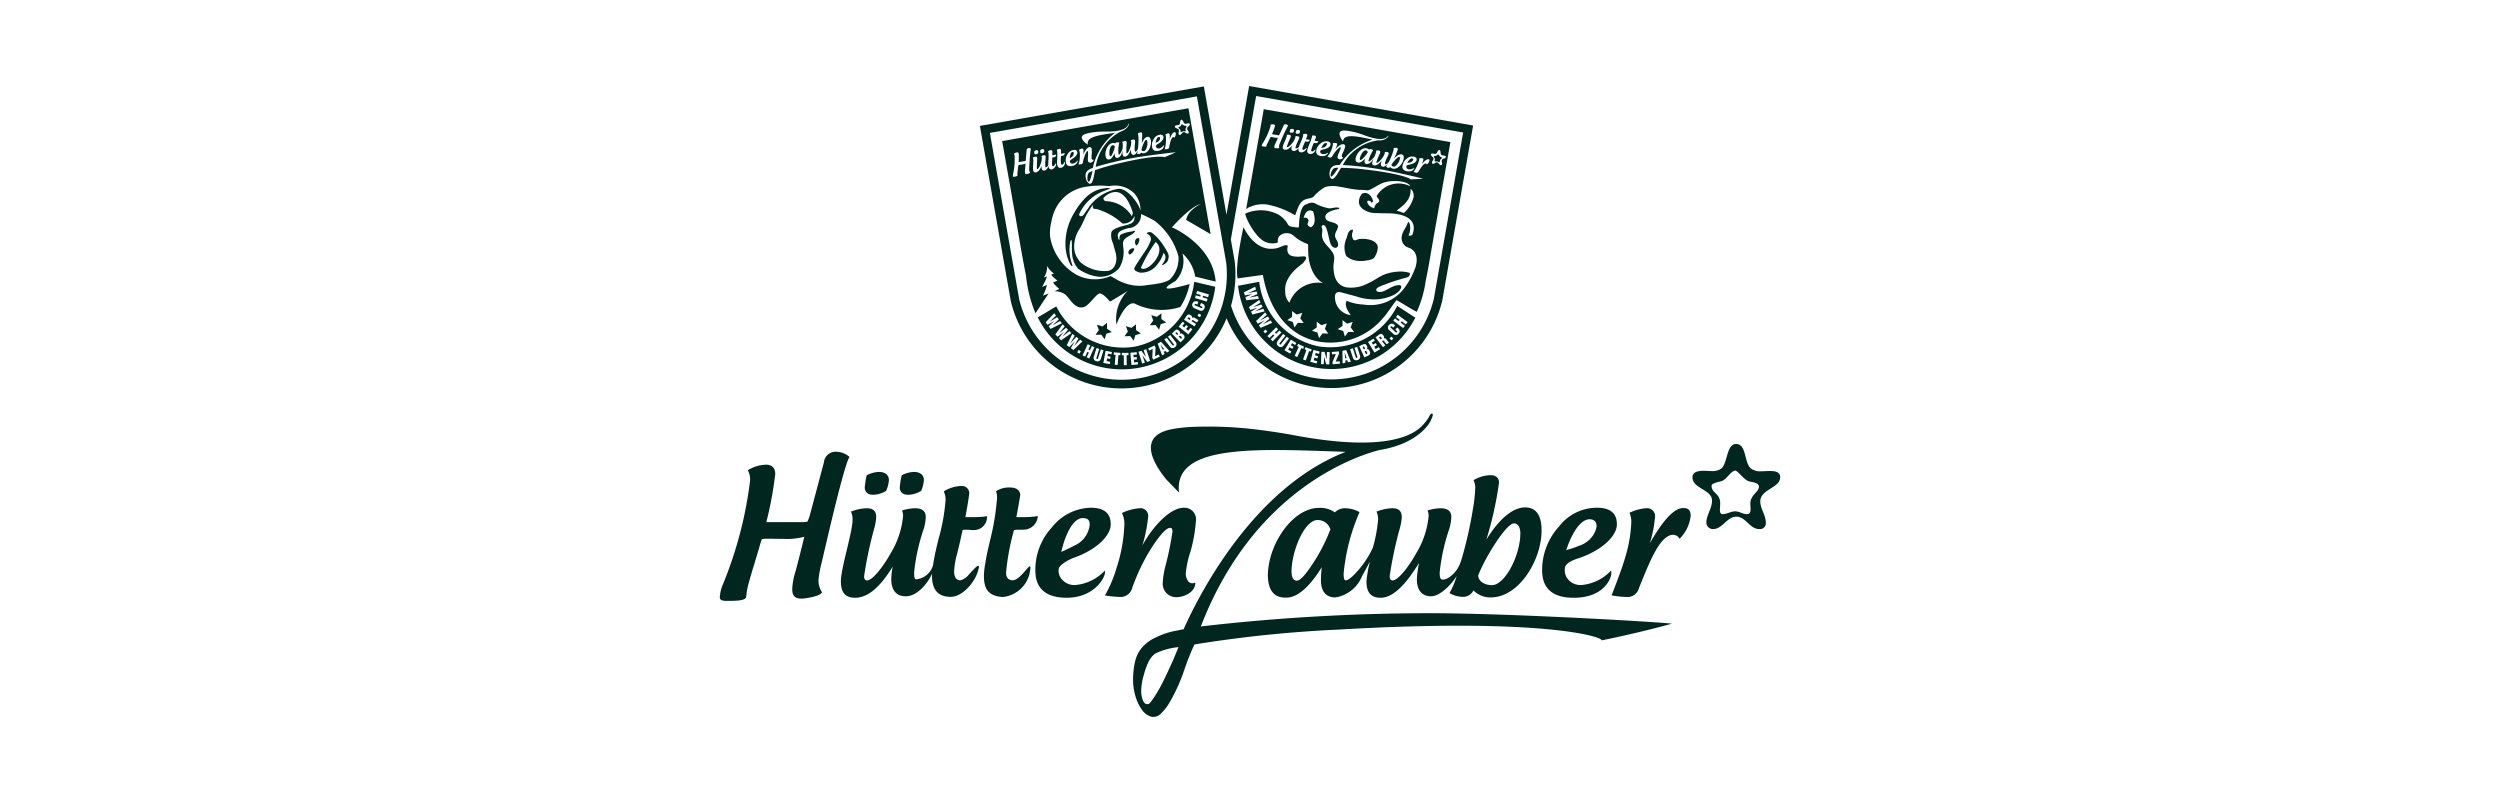 <?xml version="1.0"?>
<svg xmlns="http://www.w3.org/2000/svg" id="Ebene_1" data-name="Ebene 1" viewBox="0 0 216 70" width="165" height="53"><defs><style>.cls-1{fill:#01261f;}</style></defs><title>client_systems_web_content_logoteppich_vertragskunden</title><path class="cls-1" d="M124.585,53.456a173.878,173.878,0,0,0-20.674,1.129v-.006s-.035.006-.095.017c-.068.009-.053.011-.104.019,4.552-11.827,13.373-14.815,15.55-15.38,3.597-.58,4.482-2.545,4.482-2.545.138-.296.279-.606.113-.645-.04.01-.082.018-.09.03a1.501,1.501,0,0,0-.171.284,4.59,4.59,0,0,1-.476.632c-.491.539-2.42,2.631-11.351.936-.943-.174-1.819-.304-2.667-.419l-.004.004s-.064-.009-.18-.026a34.521,34.521,0,0,0-6.273-.258c-.436.033-.874.084-1.294.154-3.2.529-1.861,2.913-.649,4.412l1.112,1.144c-.51-4.283,6.886-3.809,14.514-3.549.077.003-.067,0,.014,0-7.865,3.049-12.605,12.044-14.133,15.47a2.805,2.805,0,0,0-.503.097,6.557,6.557,0,0,0-1.962.633,3.35,3.35,0,0,0-1.186.894,2.866,2.866,0,0,0-.577,1.184,6.934,6.934,0,0,0-.171,1.449,5.105,5.105,0,0,0,.189,1.519,3.956,3.956,0,0,0,.568,1.218,1.531,1.531,0,0,0,.8.615.901.901,0,0,0,.889-.287,4.313,4.313,0,0,0,.624-.768,14.764,14.764,0,0,0,.843-1.612c.377-.829.484-1.252.777-2.049.181-.493.42-1.049.649-1.574a109.522,109.522,0,0,1,12.688-1.302c17.323-1.012,22.831.58,22.822.945,2.035-.42,4.067-.89,6.103-1.449C144.765,54.295,132.435,53.536,124.585,53.456Zm-23.376,4.287c-.321.709-.612,1.331-.887,1.87A10.95,10.95,0,0,1,99.561,60.899c-.23.322-.333.483-.483.483-.218,0-.318-.112-.42-.35a2.205,2.205,0,0,1-.136-.936,4.984,4.984,0,0,1,.222-1.257,6.035,6.035,0,0,1,.407-1.136,1.921,1.921,0,0,1,.589-.73,5.8,5.8,0,0,1,2.028-.561C101.446,57.176,101.525,57.029,101.209,57.742Z"/><path class="cls-1" d="M65.217,47.747c-.453,1.522-.97,3.134-1.064,3.719-.039.229-.048.433-.077.586-.062.345-1.145.328-1.673.328-.469,0-.666-.081-.611-.433a3.36,3.36,0,0,1,.244-.964,34.858,34.858,0,0,0,2.393-9.14,1.648,1.648,0,0,0-.206-.849,3.123,3.123,0,0,1,1.525-.484.896.896,0,0,1,.656.191.885.885,0,0,1,.207.658,32.087,32.087,0,0,1-.771,4.153h3.042a1.967,1.967,0,0,0,.542-.046,4.09,4.09,0,0,0,.259-.744l1.174-4.415a1.028,1.028,0,0,1,1.188-.92,1.753,1.753,0,0,1,1.052.454c-.441.438-2.228,8.348-2.434,9.198a9.51,9.51,0,0,0-.276,1.504,1.819,1.819,0,0,0,.296,1.065c-.009.335-1.39.573-1.79.573-.643,0-.819-.335-.793-.936a6.111,6.111,0,0,1,.269-1.389c.216-.777.474-1.815.784-3.071a5.797,5.797,0,0,1-1.803.19c-.484,0-.98-.016-1.418-.016a2.877,2.877,0,0,0-.487.042A7.812,7.812,0,0,0,65.217,47.747Z"/><path class="cls-1" d="M78.203,43.13a2.304,2.304,0,0,0,1.132-.339,2.883,2.883,0,0,0,.238-.932c0-.468-.339-.722-.879-.722a2.451,2.451,0,0,0-1.055.296A7.632,7.632,0,0,0,77.47,42.481C77.47,42.973,77.837,43.13,78.203,43.13Z"/><path class="cls-1" d="M75.153,43.13a2.278,2.278,0,0,0,1.129-.339,2.88,2.88,0,0,0,.242-.932c0-.468-.342-.722-.88-.722a2.494,2.494,0,0,0-1.06.296A7.797,7.797,0,0,0,74.419,42.481C74.419,42.973,74.784,43.13,75.153,43.13Z"/><path class="cls-1" d="M83.921,45.077h-.733c.266-1.383.338-2.061.338-2.018a.632.632,0,0,0-.692-.693,3.019,3.019,0,0,0-1.527.467,1.731,1.731,0,0,1,.155.777,17.143,17.143,0,0,1-.635,3.457c-.273,1.147-.326,1.404-.457,2.193a1.681,1.681,0,0,1-1.495,1.24c-.145-.013-.152-.326-.152-.608a16.818,16.818,0,0,1,.83-3.771,4.001,4.001,0,0,0,.183-1.059c0-.578-.403-.73-.861-.759a4.109,4.109,0,0,0-1.212.196,1.079,1.079,0,0,1,.096.482,7.612,7.612,0,0,1-1.081,3.246c-.781,1.4-1.658,2.371-2.05,2.371-.211,0-.267-.183-.267-.369a35.464,35.464,0,0,1,.916-4.29,4.31,4.31,0,0,0,.14-.861c0-.423-.171-.775-.819-.775a4.008,4.008,0,0,0-1.383.297,1.555,1.555,0,0,1,.139.72c0,1.057-1.017,4.234-1.017,5.332,0,.722.183,1.455,1.23,1.455,1.145,0,2.2-.945,3.292-2.722a5.525,5.525,0,0,0-.13,1.084c0,1.019.471,1.507,1.258,1.51.994.009,1.935-1.136,2.296-1.971,0,.058-.003.122-.003.182,0,1.128.455,1.837,1.632,1.837,1.015,0,2.195-1.292,2.442-2.504.014-.085.04-.179-.012-.2-.136-.046-.421.31-.874.785a1.338,1.338,0,0,1-.708.476c-.339,0-.521-.242-.552-.68a6.494,6.494,0,0,1,.228-1.509c.194-.748.366-1.51.507-2.19a1.158,1.158,0,0,1,.32-.03c.261,0,.345.03.626.03a1.136,1.136,0,0,0,1.187-1.129v-.08A7.046,7.046,0,0,1,83.921,45.077Z"/><path class="cls-1" d="M88.287,46.173c-.284,0-.233.003-.493.003a1.872,1.872,0,0,0-.365.03,20.392,20.392,0,0,0-.691,3.699c-.012.442.213.665.552.68.597.026,1.38-1.261,1.513-1.218.112.029.036.317,0,.542a2.669,2.669,0,0,1-2.343,2.13c-1.286-.069-1.655-.722-1.655-1.849a6.235,6.235,0,0,1,.084-.875c.14-.835.186-1.073.462-2.248a21.165,21.165,0,0,0,.573-3.376,1.811,1.811,0,0,0-.059-.875A2.069,2.069,0,0,1,87.162,42.499c.455,0,.811.245.811.671,0-.043-.074.525-.34,1.908h.654A7.318,7.318,0,0,0,89.503,44.984,1.253,1.253,0,0,1,88.287,46.173Z"/><path class="cls-1" d="M95.337,49.748c.2.355-.769,2.384-3.371,2.358-1.65-.017-2.598-.722-2.67-2.171a5.44,5.44,0,0,1,1.415-3.941,4.455,4.455,0,0,1,3.413-1.735c1.182,0,1.752.509,1.734,1.467,0,.964-1.238,2.189-3.148,2.869-.453.152-1.369.648-1.388,1.017a1.112,1.112,0,0,0,.164.731,1.418,1.418,0,0,0,1.352.648A4.014,4.014,0,0,0,95.337,49.748Zm-2.68-2.173a2.236,2.236,0,0,0,1.297-1.456c.139-.491.137-.958-.533-.958-.764,0-1.464,1.196-1.875,2.948C91.545,48.11,92.135,47.857,92.657,47.576Z"/><path class="cls-1" d="M139.463,49.748c.2.355-.404,2.422-3.373,2.358-1.654-.029-2.548-.76-2.622-2.209a5.634,5.634,0,0,1,1.467-3.998,4.17,4.17,0,0,1,3.314-1.641c1.183,0,1.748.509,1.731,1.467,0,.964-1.239,2.189-3.143,2.869-.454.152-1.344.419-1.387.929a1.346,1.346,0,0,0,.156.819,1.427,1.427,0,0,0,1.358.648A4.018,4.018,0,0,0,139.463,49.748Zm-2.754-2.184a2.237,2.237,0,0,0,1.419-1.336c.186-.48.058-.916-.451-.96-.758-.067-1.543.971-2.109,2.681A8.335,8.335,0,0,0,136.709,47.564Z"/><path class="cls-1" d="M145.819,44.288c.441,0,.595.267.595.678a3.311,3.311,0,0,1-.975,2.003.629.629,0,0,0-.533-.352c-1.129,0-2.006,2.173-2.997,4.64a1.042,1.042,0,0,1-1.156.777,7.962,7.962,0,0,1-1.235-.135c1.083-2.778,1.611-4.271,1.716-6.27a2.005,2.005,0,0,0-.154-.932,3.971,3.971,0,0,1,1.48-.396.692.692,0,0,1,.752.72,11.282,11.282,0,0,1-.455,2.331c1.067-1.867,2.05-3.051,2.894-3.064Z"/><path class="cls-1" d="M154.217,41.604c0-.514-.516-.545-.905-.545-.245,0-.495.023-.744.023a1.38,1.38,0,0,1-.905-.242c-.608-.535-.363-2.138-1.297-2.138-.839,0-.722,1.684-1.295,2.158a1.418,1.418,0,0,1-.904.199c-.206,0-.406-.02-.594-.02-.393,0-1.003.043-1.003.565,0,.996,1.704,1.064,1.704,2.031,0,.706-.493,1.256-.493,1.909a.567.567,0,0,0,.587.574c.842,0,1.182-1.078,2.031-1.078.823,0,1.162,1.078,1.986,1.078a.51.51,0,0,0,.579-.556c0-.661-.482-1.205-.482-1.858C152.482,42.648,154.217,42.538,154.217,41.604Zm-2.583,2.783c0,.223-.049.432-.318.432-.357,0-.661-.246-1.027-.246-.377,0-.712.246-1.093.246-.185,0-.235-.185-.235-.344,0-.199.026-.398.026-.607,0-.886-.752-.848-.752-1.528,0-.241.726-.342.912-.415.433-.174.797-.904,1.161-.904.183,0,.749.781,1.155.925.255.09.902.101.902.481,0,.458-.751.716-.751,1.467C151.613,44.055,151.634,44.213,151.634,44.387Z"/><path class="cls-1" d="M103.227,50.792l-.203.048a.035.035,0,0,0-.014.003l-.023.004v-.004a.524.524,0,0,1-.222-.044.498.498,0,0,1-.216-.232,1.187,1.187,0,0,1-.145-.606,8.595,8.595,0,0,1,.425-1.936,13.637,13.637,0,0,0,.467-2.736,1.012,1.012,0,0,0-1.074-1.029c-1.183,0-2.722,1.65-3.602,3.292a13.519,13.519,0,0,0,.51-2.572.673.673,0,0,0-.746-.678,4.197,4.197,0,0,0-1.544.419,2.142,2.142,0,0,1,.211.892,13.629,13.629,0,0,1-.683,3.894,11.217,11.217,0,0,1-1.013,2.4,8.751,8.751,0,0,0,1.209.121,1.044,1.044,0,0,0,1.165-.77A17.754,17.754,0,0,1,99.299,47.941c.66-1.044,1.341-1.931,1.739-1.931.111,0,.207.086.207.31a27.181,27.181,0,0,1-.564,2.825,7.619,7.619,0,0,0-.283,1.607,1.167,1.167,0,0,0,1.271,1.299c.409,0,1.561-.322,1.565-1.264Z"/><path class="cls-1" d="M131.98,44.229c-.983,0-2.177.861-3.377,2.813a31.367,31.367,0,0,0,1.103-4.954c0-.499-.351-.667-.733-.667a2.965,2.965,0,0,0-1.486.438,1.519,1.519,0,0,1,.148.661,12.545,12.545,0,0,1-.206,1.867,34.9,34.9,0,0,1-.994,4.386,3.642,3.642,0,0,1-.227.577c-.245.548-1.037,1.323-1.521,1.149-.131-.051-.151-.326-.151-.608a17.121,17.121,0,0,1,.829-3.771,4.018,4.018,0,0,0,.184-1.059c0-.578-.406-.73-.862-.759a4.102,4.102,0,0,0-1.212.196,1.132,1.132,0,0,1,.097.482,7.596,7.596,0,0,1-1.081,3.246c-.781,1.4-1.65,2.371-2.048,2.371-.215,0-.27-.183-.27-.369a34.534,34.534,0,0,1,.919-4.29,4.585,4.585,0,0,0,.139-.861c0-.423-.171-.775-.82-.775a4.001,4.001,0,0,0-1.383.297,1.524,1.524,0,0,1,.139.72,13.229,13.229,0,0,1-.423,2.303c-.012.023-.02.07-.049.145a8.162,8.162,0,0,1-1.679,2.389c-.273.267-.542.455-.698.429-.133-.023-.156-.31-.156-.594a17.424,17.424,0,0,1,1.387-5.35,2.706,2.706,0,0,0-1.259-.339,1.189,1.189,0,0,0-.887.365,2.234,2.234,0,0,0-1.383-.396c-2.274,0-4.409,3.106-4.463,5.832,0,1.154.394,1.992,1.523,1.992h.156c.927-.044,1.959-.934,3.022-2.657a9.231,9.231,0,0,0-.074,1.146c0,1.013.484,1.493,1.255,1.493a2.999,2.999,0,0,0,2.312-1.816l.706-1.315a10.732,10.732,0,0,0-.305,1.705c0,.722.181,1.455,1.231,1.455,1.143,0,2.264-1.26,3.353-3.038a9.672,9.672,0,0,0-.191,1.4c0,1.019.466,1.51,1.255,1.51.722,0,1.713-.954,2.214-1.764a6.639,6.639,0,0,1-.626,1.485,2.33,2.33,0,0,0,1.116.326.986.986,0,0,0,.974-.561,2.05,2.05,0,0,0,1.513.612c2.467,0,4.426-3.271,4.426-5.83C133.417,45.277,133.169,44.229,131.98,44.229Zm-18.627,5.086c-.551.814-.975,1.299-1.268,1.299-.297,0-.436-.241-.468-.734,0-1.838,1.129-4.548,2.264-4.548a1.14,1.14,0,0,1,1.125.819A15.441,15.441,0,0,1,113.353,49.315Zm18.19-2.354c-.229,1.989-1.455,4.047-2.455,4.047-.539,0-1.158-.267-1.2-.835.551-1.481,2.435-4.551,3.126-4.551.378,0,.553.423.553.843C131.566,46.651,131.551,46.822,131.542,46.961Z"/><path class="cls-1" d="M114.679,12.642c.039-.079.052-.158-.062-.179-.13-.023-.285.16-.407.446,0,0,.108-.026.206-.058A.383.383,0,0,0,114.679,12.642Z"/><path class="cls-1" d="M115.338,14.663a.335.335,0,0,0-.122.106,1.061,1.061,0,0,0-.103.181.835.835,0,0,0-.076.207.371.371,0,0,0-.004.163c.01.043.024.066.061.072.025.004.048-.02.097-.068a1.817,1.817,0,0,0,.168-.197c.063-.083.132-.181.208-.291.075-.112.057-.089.135-.21A1.011,1.011,0,0,0,115.338,14.663Z"/><path class="cls-1" d="M124.091,14.013c-.004.027-.002.06.03.066.064.011.129-.02.193-.009.062.011.107.062.167.073.046.008.061-.026.067-.064.005-.029.006-.057.011-.084.022-.128.158-.149.172-.227.012-.065-.098-.086-.139-.109-.065-.036-.138-.187-.169-.192-.062-.011-.146.102-.225.119-.034.007-.16.002-.168.043-.021.116.109.132.082.283C124.108,13.946,124.097,13.979,124.091,14.013Z"/><path class="cls-1" d="M122.195,13.986c.046-.076.037-.154-.048-.177-.127-.034-.292.119-.44.393a1.442,1.442,0,0,0,.206-.031A.388.388,0,0,0,122.195,13.986Z"/><path class="cls-1" d="M120.512,14.528c.17.03.44-.284.54-.615.005-.024.013-.052.018-.083.013-.072-.004-.149-.069-.161-.118-.021-.531.445-.669.681C120.323,14.448,120.421,14.512,120.512,14.528Z"/><path class="cls-1" d="M118.095,13.106c-.194-.034-.467.393-.522.706-.009.085.007.129.058.139.049.009.136-.061.255-.183a2.662,2.662,0,0,0,.376-.489A.197.197,0,0,0,118.095,13.106Z"/><path class="cls-1" d="M109.124,23.968c.537,3.078,2.256,5.348,4.878,5.811a5.967,5.967,0,0,0,5.63-2.101c.164-.127,1.026-1.419,1.148-1.511.538.292,1.201.735,1.757,1.016a9.934,9.934,0,0,0,.793-2.785c.213-.953.38-2.038.566-3.093.519-2.944,1.066-6.046,1.573-8.919q-8.134-1.434-16.269-2.869-.765,4.336-1.529,8.671c.075.045.117-.052.163-.077a2.807,2.807,0,0,1,1.646-.284,7.365,7.365,0,0,1,2.452.942c.233-.574.36-1.154.837-1.363.238-.105.49-.096.743-.231a3.907,3.907,0,0,1,1.049-.879,2.724,2.724,0,0,1,1.259-.012c.359.046.765.152,1.156.204.138.018.367.056.515.059l.001.001a6.144,6.144,0,0,1,.737.041c.231.041.967-.521,1.446-.678.756-.246,2.141-.144,2.283.325a2.222,2.222,0,0,0-2.917.849c.051.193.273.288.213.484-.033.103-.213.138-.304.265a2.558,2.558,0,0,0-.144.337c-.079-.087-.199-.076-.275-.135a.39.39,0,0,1-.055-.052.614.614,0,0,1-.257-.38c-.007-.21.286-.058.286-.058a.137.137,0,0,1,.07.152,1.015,1.015,0,0,0,.158-.149c-.074-.392-.453-.91-.97-.66a1.147,1.147,0,0,0-.271.697c-.002.57.659.908,1.266.98.079.009.984.028,1.251.029,1.335.003,2.705.471,2.136,1.888a.422.422,0,0,1-.328.049,1.545,1.545,0,0,0,.098-1.047c-.022-.04-.13-.202-.147-.132-.118.467-.455.746-.535,1.226a.904.904,0,0,0,.333.889,2.566,2.566,0,0,0,.396.176c.515.275.686.804.487,1.576a6.515,6.515,0,0,1-.848,1.681,3.699,3.699,0,0,1-3.718,1.644,4.181,4.181,0,0,1-1.456-.325c-.274.534.299,1.088.335,1.25a1.581,1.581,0,0,1-1.357-1.525c-.038-.621.483-.472.473-.475.119.026,1.208.318,1.384.37a4.978,4.978,0,0,0,1.807.255c.713-.055,1.841-.342,2.108-1.017.049-.276-.194-.233-.358-.207-.502.076-.935.482-1.357.568-.187.039-.468-0-.456-.186.012-.206.504-.358.694-.432.546-.213,1.072-.38,1.628-.543.247-.072.692-.107.597-.49a2.811,2.811,0,0,0-1.153-.097,3.834,3.834,0,0,0-1.02.224c-.499.192-.968.569-1.501.8a3.098,3.098,0,0,1-1.848.334c-.885-.188-1.1-.951-1.125-1.71-.009-.282.052-.563.07-.882a1.047,1.047,0,0,0-.17-.477c-.315-.503-.895-.834-.907-1.501-.002-.124.048-.296.035-.441-.009-.114-.095-.26-.045-.349.446-.405.563,1.09.768,1.562a.547.547,0,0,0,.286.327.292.292,0,0,0,.139.025h.003a.289.289,0,0,0,.187-.095c.156-.401-.24-.654-.232-.978.009-.311.211-.451.269-.804-.129-.422-.919-.3-1.075-.658-.228-.518.595-.729.885-.802.109-.027.282-.003.301-.138-.338-.117-.579.049-.921.029a4.212,4.212,0,0,1-1.261-.457.757.757,0,0,0-.612.083.784.784,0,0,0-.275.122c-.381.347-.438,1.3-.466,1.919a1.739,1.739,0,0,1-.4-.028,1.443,1.443,0,0,1-.411-.094c-.163-.087-.22-.346-.346-.447a2.31,2.31,0,0,0-.646-.559,3.303,3.303,0,0,0-2.86-.078c-.048.276.936,2.284,1.917,2.531a1.531,1.531,0,0,0,.917-.008.85.85,0,0,1,.091-.516.681.681,0,0,1,.073-.076.924.924,0,0,1,1.287.069,3.848,3.848,0,0,0,1.183.669l.001.105.004.001c.002.287.009.577.022.865.184,1.944,1.278,2.418,1.278,2.418a2.66,2.66,0,0,0-2.933,1.709,1.306,1.306,0,0,1-.359-.942c-.176-1.351,1.348-2.339,1.525-2.488a2.745,2.745,0,0,0,.261-.347c.056-.14.044-.246-.137-.262-.133-.012-.935.135-1.297-.15a.616.616,0,0,1-.173-.398c0-.023-.002-.043 0-.068l-.001-.001c.004-.139.04-.252.038-.294a.055.055,0,0,0-.02-.036.835.835,0,0,0-.199-.027,2.212,2.212,0,0,0-.433.161c-.1.03-1.855.89-3.21-1.73,0,0-.785,3.514-.499,4.465C106.929,24.272,109.077,23.965,109.124,23.968ZM123.958,13.386c.032.006.065.015.1.022a.251.251,0,0,0,.16-.007c.112-.063.142-.354.285-.328.159.028.069.294.157.403a.235.235,0,0,0,.146.069c.043.007.086.011.128.019.066.011.153.032.138.119-.028.159-.327.125-.359.305-.019.111.047.218.027.33a.089.089,0,0,1-.116.078c-.14-.025-.165-.219-.306-.244-.145-.025-.234.148-.378.123a.098.098,0,0,1-.082-.115c.019-.111.12-.19.142-.31.028-.165-.259-.227-.229-.397C123.786,13.364,123.891,13.374,123.958,13.386Zm-1.216.427a.686.686,0,0,1,.264-.023.119.119,0,0,1,.106.145,1.946,1.946,0,0,1-.147.383c.237-.286.44-.458.584-.435l.012.003c.075.013.093.063.081.133a.572.572,0,0,1-.227.312.108.108,0,0,0-.08-.076c-.192-.034-.406.31-.649.7a.181.181,0,0,1-.22.097,1.323,1.323,0,0,1-.206-.06,3.29,3.29,0,0,0,.48-1.015A.352.352,0,0,0,122.743,13.814Zm-1.082.021a.723.723,0,0,1,.614-.18c.201.036.282.139.25.302-.029.164-.276.335-.621.395-.082.012-.241.031-.264.116a.24.24,0,0,0,.002.144.25.25,0,0,0,.212.151.693.693,0,0,0,.462-.137c.023.067-.141.4-.644.3-.281-.054-.411-.206-.38-.455A.973.973,0,0,1,121.661,13.834Zm-1.882.475c.077.044.235-.064.294-.15a.649.649,0,0,0,.056-.092,5.918,5.918,0,0,0,.301-.717,2.175,2.175,0,0,0,.091-.312.258.258,0,0,0-.006-.117.515.515,0,0,1,.266-.03.11.11,0,0,1,.104.135,5.4,5.4,0,0,1-.336.81c.263-.297.492-.407.659-.378.203.036.214.222.184.387-.077.435-.508.933-.928.859a.352.352,0,0,1-.239-.15.173.173,0,0,1-.184.067.405.405,0,0,1-.18-.09,1.127,1.127,0,0,0,.151-.234c-.109.123-.307.255-.43.234-.134-.024-.199-.121-.168-.295a1.675,1.675,0,0,1,.074-.232c-.238.27-.467.45-.661.416-.179-.032-.187-.162-.167-.285a2.014,2.014,0,0,1,.103-.281l-.159.203a.518.518,0,0,1-.448.239c-.132-.023-.2-.119-.169-.291a1.485,1.485,0,0,1,.048-.193c-.233.262-.436.382-.594.361l-.027-.004c-.192-.034-.234-.188-.2-.384.091-.463.547-.928.934-.859a.388.388,0,0,1,.224.109.205.205,0,0,1,.162-.035.464.464,0,0,1,.204.095,3.024,3.024,0,0,0-.397.869c-.008.049-.013.098.01.106.026.009.077-.015.131-.052a1.398,1.398,0,0,0,.358-.356l.012-.023a2.286,2.286,0,0,0,.142-.38.262.262,0,0,0-.002-.127.708.708,0,0,1,.245-.009c.11.019.129.084.116.156a.768.768,0,0,1-.049.142,6.075,6.075,0,0,0-.285.703c-.005.032-.001.065.035.071.067.012.244-.127.419-.342a1.305,1.305,0,0,0,.281-.519.2.2,0,0,0-.001-.085.693.693,0,0,1,.211.003c.077.019.141.057.124.155a.723.723,0,0,1-.063.175,2.952,2.952,0,0,0-.255.616C119.763,14.249,119.758,14.297,119.779,14.31Zm-7.735-2.955a.432.432,0,0,1,.188-.019c.092.016.142.069.128.149a.49.49,0,0,1-.068.151.395.395,0,0,1-.203.024c-.063-.011-.12-.048-.106-.132A1.421,1.421,0,0,1,112.044,11.355Zm-.52-.092a.447.447,0,0,1,.189-.019c.091.017.142.07.128.15a.487.487,0,0,1-.069.151.396.396,0,0,1-.203.024c-.062-.012-.12-.049-.105-.133A1.355,1.355,0,0,1,111.524,11.263Zm-.969,1.615c-.012.057-.254.055-.321.043-.11-.019-.129-.081-.107-.183a1.019,1.019,0,0,1,.087-.228c.06-.126.135-.294.226-.499a.988.988,0,0,1-.313-.021c-.083-.015-.166-.033-.241-.046a.527.527,0,0,0-.083-.007,1.249,1.249,0,0,0-.062.12c-.123.245-.259.505-.293.602-.014.037-.022.072-.031.097-.021.057-.205.022-.295.006-.08-.014-.111-.034-.091-.092a.591.591,0,0,1,.07-.157,5.988,5.988,0,0,0,.681-1.483.277.277,0,0,0-.009-.151.548.548,0,0,1,.274-.037.126.126,0,0,1,.122.171,5.442,5.442,0,0,1-.256.684l.518.091a.354.354,0,0,0,.095.009.729.729,0,0,0,.066-.119l.333-.716a.176.176,0,0,1,.229-.121.297.297,0,0,1,.165.109,15.71,15.71,0,0,0-.69,1.492,1.605,1.605,0,0,0-.092.248A.324.324,0,0,0,110.555,12.878Zm2.087.189a.231.231,0,0,0,.134-.06c.091-.067.151-.12.172-.108.008.005.001.02-.004.035a.549.549,0,0,1-.49.353c-.201-.035-.257-.17-.223-.361l.006-.031c-.086.131-.28.297-.449.266-.134-.024-.2-.121-.17-.294a.989.989,0,0,1,.055-.181c-.239.27-.447.399-.642.364-.178-.032-.187-.162-.165-.285.033-.187.301-.697.333-.877a.263.263,0,0,0-.002-.127.695.695,0,0,1,.244-.009c.111.019.129.084.116.156a.714.714,0,0,1-.05.142,6.015,6.015,0,0,0-.284.703c-.006.032-.002.064.035.071.067.012.244-.127.42-.342a1.333,1.333,0,0,0,.281-.52.188.188,0,0,0-.002-.085.722.722,0,0,1,.212.003c.077.019.142.057.124.155a.679.679,0,0,1-.063.175,2.953,2.953,0,0,0-.254.617c-.008.048-.017.101.008.108a.292.292,0,0,0,.292-.166c.046-.131.062-.173.143-.36a2.97,2.97,0,0,0,.212-.569.288.288,0,0,0-.003-.137.519.519,0,0,1,.274-.033.109.109,0,0,1,.097.138c.002-.007-.032.106-.118.333l.125.022a1.198,1.198,0,0,0,.2.022l-.002.013a.197.197,0,0,1-.236.157c-.049-.009-.062-.017-.106-.024a.182.182,0,0,0-.055-.004c-.044.111-.096.236-.152.357a1.05,1.05,0,0,0-.084.25C112.559,13.009,112.583,13.056,112.641,13.066Zm.771.135c.1.022.272-.173.293-.162.018.008-.003.055-.016.092a.46.46,0,0,1-.463.292c-.216-.05-.26-.173-.226-.364a1.073,1.073,0,0,1,.041-.147c.049-.138.064-.177.146-.369a3.752,3.752,0,0,0,.198-.557.308.308,0,0,0,.016-.151.356.356,0,0,1,.231-.015c.078.014.131.066.118.138.002-.007-.029.087-.115.314l.111.02a1.277,1.277,0,0,0,.21.02.217.217,0,0,1-.243.166c-.048-.009-.04-.007-.084-.014a.324.324,0,0,0-.062-.006,3.407,3.407,0,0,0-.229.609C113.322,13.144,113.354,13.189,113.412,13.202Zm.75.399c-.281-.052-.422-.201-.39-.449a.942.942,0,0,1,.359-.629.77.77,0,0,1,.633-.193c.201.036.283.139.251.301-.029.164-.276.336-.622.394-.082.012-.252.069-.266.131a.194.194,0,0,0,.005.13.246.246,0,0,0,.211.15.689.689,0,0,0,.462-.137C114.829,13.367,114.604,13.683,114.162,13.601Zm.827-.31a2.357,2.357,0,0,0,.233-.642.375.375,0,0,0-.01-.158.726.726,0,0,1,.276-.025.116.116,0,0,1,.106.138,2.358,2.358,0,0,1-.163.422c.199-.253.51-.488.712-.452a.174.174,0,0,1,.152.207,2.362,2.362,0,0,1-.161.452,1.444,1.444,0,0,0-.13.317.215.215,0,0,0,.006.107.084.084,0,0,0,.03.046.095.095,0,0,0,.036.014l-0.0 0.0.004 0h.002l.036-.002.002-.001c-.029.16-.235.18-.305.168a.201.201,0,0,1-.177-.259,1.272,1.272,0,0,1,.096-.265,4.503,4.503,0,0,0,.18-.464c.007-.038-.007-.055-.026-.059-.068-.012-.21.119-.354.276a3.092,3.092,0,0,0-.367.518.181.181,0,0,1-.221.096,1.507,1.507,0,0,1-.202-.057A1.967,1.967,0,0,0,114.989,13.291Zm7.276,3.877a2.826,2.826,0,0,1-.847,1.396c-.139-.034-.487-.172-.644-.194.522-.424,1.269-.888,1.224-1.871C122.022,16.42,122.322,16.754,122.265,17.167Zm-.267-1.533c.012-.062-.877-.498-3.856-.846a18.989,18.989,0,0,0-2.198-.159c-.055.082-.112.17-.157.249-.075.127-.106.196-.195.326a2.482,2.482,0,0,1-.192.249.781.781,0,0,1-.129.113.158.158,0,0,1-.161.022.268.268,0,0,1-.117-.128.673.673,0,0,1-.06-.224.87.87,0,0,1,.014-.264,1.174,1.174,0,0,1,.072-.242.512.512,0,0,1,.134-.184.578.578,0,0,1,.228-.116,1.13,1.13,0,0,1,.353-.049.351.351,0,0,1,.088-.002,5.193,5.193,0,0,1,2.868-2.209c.002.001.005.001-.001-0-1.291-.273-2.535-.576-2.577.169l-.155-.228c-.162-.291-.318-.737.243-.731a2.213,2.213,0,0,1,.224.012,5.953,5.953,0,0,1,1.06.232l.03.01.001-.001c.141.045.286.093.441.152,1.469.556,1.86.258,1.96.181a.727.727,0,0,0,.1-.093.275.275,0,0,1,.038-.043l.016-.002c.027.011-.007.06-.039.106a.972.972,0,0,1-.838.299,4.13,4.13,0,0,0-3.109,2.151c.009 0.0.007-.001.019,0,.01-0.0.016,0,.016,0v.001a29.858,29.858,0,0,1,3.552.429c1.334.249,3.409.748,3.408.761C122.717,15.605,122.356,15.624,121.998,15.635Zm-5.932,12.777.002-.505.4.309.48-.154-.171.475.295.41-.505-.015-.298.407-.142-.485-.479-.158Zm-2.77-8.592c-.14-.077-.222-.114-.277-.249-.025-.056.093-.273.083-.333a.291.291,0,0,0-.429-.23c.111-.422.326-.818.829-.599C113.542,18.573,113.886,19.533,113.295,19.819Zm.521,8.725.002-.505.399.309.481-.154-.171.475.294.41-.504-.015-.299.407-.14-.484-.48-.158Zm-2.147-.926.002-.505.399.309.481-.153-.17.475.295.41-.505-.015-.299.407-.141-.484-.479-.158Z"/><path class="cls-1" d="M116.929,20.012l-.021-.003c-.338.097-.374.371-.497.763a1.891,1.891,0,0,0-.017,1.551,1.805,1.805,0,0,0,1.075.424,2.552,2.552,0,0,0,.711-.045,1.56,1.56,0,0,0,.608-.19,1.747,1.747,0,0,0,.354-.917c-.002-.666-1.002-.836-1.634-.756-.128.015-.301.151-.443.092-.098-.041-.178-.283-.174-.457C116.894,20.288,117.042,20.096,116.929,20.012Z"/><path class="cls-1" d="M114.006,30.196a6.517,6.517,0,0,1-5.203-5.635l-1.845.351a8.201,8.201,0,0,0,15.451,2.782l-1.577-1.032A6.521,6.521,0,0,1,114.006,30.196Zm-6.409-4.293.615-.261v-.002l-.661.111-.081-.268.981-.487.075.247-.709.306.001.002.758-.143.071.234-.712.294v.002l.761-.134.073.242-1.089.127Zm.495,1.261.572-.344-.001-.003-.638.202-.118-.253.9-.617.109.233-.659.399.001.002.732-.246.102.221-.663.389.001.003.734-.238.106.228-1.06.276Zm.68,1.185.512-.43-.002-.002-.599.299-.157-.233.795-.753.145.215-.589.499.002.002.683-.359.136.203-.595.489.001.002.688-.351.142.21-1.005.44Zm.545.71-.147-.175.192-.159.145.174Zm.485.513.323-.324-.103-.102-.323.324-.18-.177.759-.762.179.177-.284.285.103.102.284-.286.179.177-.759.761Zm.671.602a.294.294,0,0,1-.066-.443l.479-.621.2.153-.482.623c-.035.046-.066.087-.009.131.058.044.089.003.124-.043l.481-.623.2.153-.48.62A.297.297,0,0,1,110.473,30.175Zm1.21.239-.231-.137-.123.206.275.162-.105.179-.493-.291.55-.924.482.285-.106.179-.265-.157-.109.184.233.137Zm.435.713-.229-.106.365-.787-.148-.068.087-.188.523.242-.086.188-.148-.068Zm.744.289-.238-.085.291-.818-.153-.054.07-.195.544.194-.069.195-.154-.055Zm1.158-.571-.298-.077-.054.207.26.067-.052.2-.261-.067-.061.231.309.08-.052.2-.553-.143.271-1.039.542.14Zm.893.921-.274-.009-.182-.672h-.003l-.022.666-.245-.009.037-1.075.275.009.181.641h.003l.022-.634.244.007Zm.295-.01-.017-.2.294-.694-.338.028-.019-.207.617-.051.017.199-.296.694.355-.03.019.207Zm1.329-.175-.061-.183-.172.034.011.191-.247.05-.012-1.093.327-.064.412,1.014Zm.833-.199a.296.296,0,0,1-.404-.198l-.239-.744.241-.077.24.747c.017.055.033.104.102.082.069-.022.053-.071.035-.126l-.239-.748.24-.076.239.745A.295.295,0,0,1,117.369,31.382Zm.923-.375-.325.148-.448-.98.317-.144c.166-.076.276-.05.353.118.047.103.073.2-.02.288l.001.002c.121-.032.197.033.253.157A.269.269,0,0,1,118.291,31.006Zm.556-.275-.561-.92.479-.289.108.178-.263.159.112.183.231-.139.108.178-.231.139.125.205.274-.165.107.177Zm1.084-.727c-.044-.011-.104-.087-.148-.143l-.106-.136c-.038-.05-.074-.056-.131-.012l-.036.028.284.367-.198.153-.661-.85.262-.203c.177-.137.292-.142.411.011.077.1.114.176.033.289l.002.002a.172.172,0,0,1,.222.046l.116.15c.043.057.101.134.145.145Zm.396-.333-.169-.182.166-.153.169.182Zm.619-.588a.295.295,0,0,1-.448.029L120.136,28.784a.29.29,0,0,1-.011-.448.293.293,0,0,1,.449-.028l.073.067-.169.185-.09-.082c-.027-.024-.072-.066-.122-.013-.048.054-.003.095.024.12l.393.359c.021.018.073.066.122.013.049-.054-.003-.101-.024-.119l-.116-.107.17-.185.101.092A.293.293,0,0,1,120.946,29.085Zm.791-1.006-.151.201-.369-.272-.086.115.369.273-.151.201-.866-.64.15-.202.325.24.086-.116-.323-.239.15-.202Z"/><path class="cls-1" d="M118.05,30.594l-.053.024.122.266.047-.022c.076-.035.068-.075.024-.172C118.159,30.622,118.121,30.562,118.05,30.594Z"/><path class="cls-1" d="M119.286,29.374l-.038.03.15.194.049-.038c.068-.052.033-.097-.01-.152C119.391,29.348,119.364,29.313,119.286,29.374Z"/><polygon class="cls-1" points="116.251 30.711 116.291 31.24 116.414 31.216 116.254 30.711 116.251 30.711"/><path class="cls-1" d="M117.994,30.288c-.031-.069-.063-.1-.119-.074l-.052.023.101.221.042-.019C118.039,30.406,118.022,30.35,117.994,30.288Z"/><path class="cls-1" d="M118.692,12.168l-.001 0C118.688,12.167,118.685,12.167,118.692,12.168Z"/><path class="cls-1" d="M107.926,7.5l-1.977,11.217-1.972-11.184L84.455,10.975l2.696,15.281a9.921,9.921,0,0,0,18.806,1.493A9.924,9.924,0,0,0,124.759,26.2l2.691-15.258ZM98.397,32.966a9.193,9.193,0,0,1-10.513-6.864l-2.56-14.519,18.046-3.182,2.2,12.472.357,2.023c.01.091.016.181.024.271a9.19,9.19,0,0,1-7.553,9.798Zm25.628-6.919a9.18,9.18,0,0,1-17.68.602,9.932,9.932,0,0,0,.323-3.858l-.338-1.916,2.205-12.505,18.046,3.182Z"/><path class="cls-1" d="M92.635,13.396c.009-.088-.005-.167-.12-.147-.129.023-.213.247-.231.557,0,0,.093-.06.174-.124A.386.386,0,0,0,92.635,13.396Z"/><path class="cls-1" d="M101.934,11.361c.006.035.008.07.014.104.005.027.018.057.05.051.064-.011.114-.063.178-.075.062-.011.122.022.182.011.045-.008.048-.045.041-.083-.005-.03-.013-.056-.018-.083-.022-.128.098-.195.084-.273-.011-.065-.122-.047-.168-.055-.074-.012-.194-.128-.224-.123-.062.011-.102.146-.171.189-.03.018-.15.057-.143.098C101.781,11.239,101.908,11.21,101.934,11.361Z"/><path class="cls-1" d="M100.157,12.089c.017-.087-.018-.158-.105-.15-.131.011-.234.212-.279.519a1.39,1.39,0,0,0,.183-.1A.385.385,0,0,0,100.157,12.089Z"/><path class="cls-1" d="M96.003,12.664c-.194.034-.304.529-.249.842.02.083.051.119.103.111.049-.008.106-.103.177-.259a2.685,2.685,0,0,0,.186-.588A.197.197,0,0,0,96.003,12.664Z"/><path class="cls-1" d="M98.762,13.173c.17-.03.317-.417.297-.762-.003-.024-.005-.054-.011-.085-.012-.072-.055-.139-.119-.128-.118.021-.347.6-.396.869C98.557,13.163,98.67,13.189,98.762,13.173Z"/><path class="cls-1" d="M93.867,15.211a1.054,1.054,0,0,0-.035.206.83.83,0,0,0-.001.221.383.383,0,0,0,.051.154c.024.038.045.054.082.048.025-.004.038-.035.068-.097a1.84,1.84,0,0,0,.091-.242q.046-.15.095-.345c.032-.131.024-.103.055-.243a1.001,1.001,0,0,0-.328.156A.325.325,0,0,0,93.867,15.211Z"/><path class="cls-1" d="M101.262,19.843c-.052-.002-.085-.006-.085-.006s1.628-1.855,2.517-2.046c0,0-1.108.511-1.247,1.344-.002.014-.007.025-.009.039.348.198,1.607.933,2.13,1.237L102.633,9.436l-.113.02q-8.062,1.421-16.123,2.843c.348,1.975.708,4.013,1.069,6.063.297,1.686.578,3.48.911,5.169l.103.545a11.291,11.291,0,0,0,.822,3.236s.856-1.312,1.122-1.692a.412.412,0,0,1,.038-.038c-.281.106-.515.187-.515.187a3.758,3.758,0,0,0,.349-.923c-.238.09-.426.157-.426.157a3.946,3.946,0,0,0,.432-.908c-.147.055-.265.095-.265.095a1.716,1.716,0,0,0,.275-1.006,1.873,1.873,0,0,0,.594.649s-.088.049-.241.116a2.549,2.549,0,0,0,.553.504s-.124.066-.385.177a3.02,3.02,0,0,0,.544.555,4.571,4.571,0,0,1-.435.205,1.619,1.619,0,0,1,.924.254c.38.267.784,1.282,1.573,1.143.525-.092,1.148-1.2,1.471-1.204.322-.004.883.709.883.709s1.027-.592,1.535-.929a3.54,3.54,0,0,0-.972,2.928s.742-2.013,1.561-1.842a5.281,5.281,0,0,0,4.012.309,5.89,5.89,0,0,0,.813-2c-.014.006-3.518,1.033-1.252-.249a2.518,2.518,0,0,0,.623-2.418,3.465,3.465,0,0,1,1.108,2.018l1.787.44C104.766,21.542,101.713,20.048,101.262,19.843Zm.346-8.921c.033-.006.067-.008.101-.014a.243.243,0,0,0,.148-.061c.083-.097.012-.38.155-.406.158-.028.165.253.286.325a.234.234,0,0,0,.161.014c.042-.007.084-.019.125-.026.066-.012.155-.022.171.065.028.159-.264.23-.233.41.02.111.119.189.138.301a.088.088,0,0,1-.082.112c-.14.025-.23-.149-.371-.124-.144.025-.17.219-.313.244a.098.098,0,0,1-.117-.08c-.02-.111.048-.22.027-.339-.028-.165-.321-.125-.351-.295C101.439,10.96,101.542,10.934,101.608,10.922Zm-.941.971a.354.354,0,0,0-.054-.154.693.693,0,0,1,.24-.112.12.12,0,0,1,.15.1,1.972,1.972,0,0,1-.007.41c.125-.349.257-.581.4-.608l.012-.002c.075-.013.109.028.122.098a.573.573,0,0,1-.106.37.108.108,0,0,0-.101-.044c-.193.034-.276.43-.371.88a.182.182,0,0,1-.174.167,1.379,1.379,0,0,1-.214.014A3.292,3.292,0,0,0,100.667,11.893Zm-1.064.235a.722.722,0,0,1,.514-.379c.201-.035.313.034.338.197.029.164-.145.41-.448.583-.073.04-.217.112-.208.2a.232.232,0,0,0,.051.135.25.25,0,0,0,.251.069.696.696,0,0,0,.388-.286c.045.054.004.424-.503.503-.283.044-.456-.053-.513-.297A.973.973,0,0,1,99.604,12.128Zm-1.962.185a.19.19,0,0,0-.031-.08.723.723,0,0,1,.2-.07c.079-.008.152.005.17.103a.728.728,0,0,1,.001.186,2.933,2.933,0,0,0-.028.667c.008.048.02.094.044.099.088.015.199-.141.224-.242a.676.676,0,0,0,.022-.105,5.914,5.914,0,0,0,.038-.776,2.084,2.084,0,0,0-.021-.324.265.265,0,0,0-.045-.108.513.513,0,0,1,.24-.119.11.11,0,0,1,.144.091,5.437,5.437,0,0,1-.039.877c.146-.368.323-.551.49-.581.203-.035.277.135.305.3.077.436-.159,1.051-.579,1.125a.355.355,0,0,1-.276-.059.169.169,0,0,1-.149.124.402.402,0,0,1-.2-.022,1.158,1.158,0,0,0,.063-.272c-.062.153-.202.345-.325.367-.134.024-.228-.045-.258-.219a1.593,1.593,0,0,1-.009-.244c-.132.335-.286.583-.479.617-.179.032-.232-.087-.254-.211a1.866,1.866,0,0,1,.001-.299l-.08.245a.517.517,0,0,1-.339.378c-.131.023-.228-.044-.258-.216a1.496,1.496,0,0,1-.022-.197c-.129.326-.278.508-.435.543l-.027.005c-.192.034-.284-.097-.318-.293-.073-.466.197-1.058.584-1.127a.384.384,0,0,1,.247.026.206.206,0,0,1,.14-.089.465.465,0,0,1,.224.02,3.019,3.019,0,0,0-.075.952c.009.049.021.097.044.097.028-.001.068-.04.107-.094a1.429,1.429,0,0,0,.213-.457l.004-.027a2.283,2.283,0,0,0,.003-.405.254.254,0,0,0-.046-.118.686.686,0,0,1,.227-.092c.111-.02.15.035.163.107a.743.743,0,0,1,.002.15,5.959,5.959,0,0,0-.027.757c.005.032.02.061.056.055.067-.012.187-.203.277-.465A1.313,1.313,0,0,0,97.642,12.313Zm-4.01-.626c.07-.024.142-.046.216-.065a5.975,5.975,0,0,1,1.075-.144l.031-.001L94.955,11.476c.148-.006.301-.011.466-.009,1.571.02,1.837-.393,1.904-.499a.807.807,0,0,0,.062-.122.292.292,0,0,1,.02-.054l.015-.008c.029.002.014.059,0,.113,0,0-.092.361-.686.567a4.129,4.129,0,0,0-2.185,3.085.081.081,0,0,1,.017-.007l.015-.006v.001a30.189,30.189,0,0,1,3.485-.812c1.338-.222,3.46-.463,3.462-.45-.33.157-.662.297-.995.43-.01-.062-.995-.168-3.913.524a18.988,18.988,0,0,0-2.121.602c-.024.097-.047.198-.063.288-.027.144-.032.22-.071.372a2.531,2.531,0,0,1-.096.299.714.714,0,0,1-.083.15.157.157,0,0,1-.143.076.263.263,0,0,1-.154-.081.673.673,0,0,1-.133-.19.858.858,0,0,1-.078-.253,1.153,1.153,0,0,1-.015-.252.502.502,0,0,1,.063-.219.586.586,0,0,1,.175-.188,1.126,1.126,0,0,1,.315-.166.415.415,0,0,1,.082-.032,5.19,5.19,0,0,1,1.942-3.058c-.015.003.01-.001-.003.001-1.306.185-2.579.327-2.364,1.04l-.224-.161C93.403,12.239,93.103,11.873,93.632,11.687Zm-.485,1.529a.367.367,0,0,0-.062-.145.72.72,0,0,1,.25-.118.116.116,0,0,1,.147.093,2.329,2.329,0,0,1-.009.453c.1-.306.313-.633.514-.668a.174.174,0,0,1,.214.143,2.306,2.306,0,0,1,.003.48,1.459,1.459,0,0,0-.014.342.216.216,0,0,0,.043.099.086.086,0,0,0,.045.033.081.081,0,0,0,.038.001v.001l.004-.002.002-.001.033-.014.002-.001c.027.16-.159.25-.229.263a.202.202,0,0,1-.255-.184,1.296,1.296,0,0,1,.001-.282,4.797,4.797,0,0,0,.011-.498c-.007-.038-.025-.05-.044-.046-.068.012-.158.184-.238.381a3.068,3.068,0,0,0-.168.611.18.18,0,0,1-.175.166,1.542,1.542,0,0,1-.209.015A1.92,1.92,0,0,0,93.148,13.9,2.328,2.328,0,0,0,93.147,13.217Zm-1.067.255a.772.772,0,0,1,.529-.398c.202-.035.314.034.34.197.028.164-.145.41-.449.583-.073.039-.214.151-.206.215a.19.19,0,0,0,.049.119.246.246,0,0,0,.25.07.699.699,0,0,0,.388-.286c.044.055-.059.429-.503.502-.281.047-.464-.044-.519-.289A.939.939,0,0,1,92.079,13.472Zm-.709-.489a.123.123,0,0,1,.158.09c-.001-.008.003.091-.001.335l.111-.02a1.293,1.293,0,0,0,.204-.052.217.217,0,0,1-.172.239c-.048.008-.039.007-.083.015a.313.313,0,0,0-.061.015,3.478,3.478,0,0,0-.007.651c.011.075.056.107.115.099.102-.013.197-.256.22-.253.02.002.016.053.017.093a.462.462,0,0,1-.335.433c-.221.026-.304-.074-.338-.265a1.045,1.045,0,0,1-.012-.152c-.001-.146-.001-.187.011-.396a3.624,3.624,0,0,0-.003-.592.318.318,0,0,0-.036-.148A.357.357,0,0,1,91.371,12.983Zm-1.653.104a.43.43,0,0,1,.171-.082c.092-.016.157.017.171.096a.504.504,0,0,1-.012.166.397.397,0,0,1-.183.092.11.11,0,0,1-.144-.089A1.281,1.281,0,0,1,89.718,13.088Zm-.52.092a.43.43,0,0,1,.171-.082c.092-.015.158.017.172.096a.521.521,0,0,1-.013.166.405.405,0,0,1-.182.092.111.111,0,0,1-.144-.089A1.295,1.295,0,0,1,89.198,13.18Zm-.441,1.676a.319.319,0,0,0,.082.173c.009.057-.22.139-.288.15-.11.019-.149-.032-.163-.135a1.043,1.043,0,0,1,.004-.244c.014-.138.026-.323.041-.546a.994.994,0,0,1-.301.087c-.082.014-.167.026-.241.039a.544.544,0,0,0-.082.022,1.322,1.322,0,0,0-.017.134c-.031.272-.071.562-.069.665-.001.04.005.075.004.102,0,.06-.185.09-.275.106-.079.014-.116.006-.117-.056a.591.591,0,0,1,.012-.171,5.975,5.975,0,0,0,.133-1.627.283.283,0,0,0-.06-.138.536.536,0,0,1,.245-.128A.152.152,0,0,1,87.784,13.3a.156.156,0,0,1,.055.106,5.681,5.681,0,0,1-.007.73l.517-.091a.352.352,0,0,0,.091-.024.686.686,0,0,0,.022-.135l.067-.786a.178.178,0,0,1,.175-.192.3.3,0,0,1,.192.046,15.93,15.93,0,0,0-.138,1.638A1.63,1.63,0,0,0,88.757,14.855Zm1.673-.357-.005-.031c-.036.153-.163.376-.331.404-.134.023-.229-.046-.259-.219a.979.979,0,0,1-.011-.189c-.132.336-.283.528-.479.562-.177.032-.231-.088-.252-.211-.033-.187.045-.758.013-.938a.269.269,0,0,0-.045-.119.699.699,0,0,1,.226-.092c.111-.019.15.035.163.107a.748.748,0,0,1,.002.151,6.135,6.135,0,0,0-.027.757c.006.032.02.061.057.055.067-.012.187-.203.277-.465a1.314,1.314,0,0,0,.087-.584.181.181,0,0,0-.031-.08.717.717,0,0,1,.201-.07c.079-.009.152.005.169.103a.679.679,0,0,1,0.0.186,2.914,2.914,0,0,0-.028.667c.009.048.019.101.044.099a.291.291,0,0,0,.218-.257c-.002-.138-.001-.184.011-.387a2.926,2.926,0,0,0,.004-.607.3.3,0,0,0-.05-.128.519.519,0,0,1,.246-.126.109.109,0,0,1,.138.097c-.001-.007.006.11.003.354l.125-.022a1.274,1.274,0,0,0,.195-.048l.002.013a.196.196,0,0,1-.168.228c-.048.008-.064.006-.108.013a.215.215,0,0,0-.053.015c-.003.121-.01.255-.02.388a1.106,1.106,0,0,0,.006.263c.018.074.056.11.114.1.028-.005.072-.049.106-.102.063-.094.1-.164.125-.16.009.002.008.018.008.034a.55.55,0,0,1-.341.499C90.563,14.798,90.465,14.691,90.43,14.499Zm10.538,9.908a3.153,3.153,0,0,1-1.054.323c-.343.077-.6.074-.934.134a3.722,3.722,0,0,1-1.933-.192,3.963,3.963,0,0,1-.84-.407c-.04-.025-.322-.173-.356-.199a3.448,3.448,0,0,1-3.056-.159,4.705,4.705,0,0,1-2.22-3.278,4.071,4.071,0,0,1,.112-1.3,5.122,5.122,0,0,1,.15-.602,3.552,3.552,0,0,1,2.626-2.403,7.781,7.781,0,0,1,2.265-.101c.018-.007.028-.007.035-.003a2.424,2.424,0,0,1,2.127.613,2.119,2.119,0,0,1,.558,1.533c-.079-.516-1.111-2.014-1.961-1.898A3.908,3.908,0,0,0,94.007,17.986l-.131.197c-.21.284-.352.506-.352.506-.204.262-.348.121-.348.121-.071-.014-.072-.088-.062-.148a3.842,3.842,0,0,1,2.107-1.997c.343-.138.621-.218.621-.218l-.114-.039-.169-.018-.165.017a2.386,2.386,0,0,0-.3.046,1.549,1.549,0,0,0-.194.041,2.912,2.912,0,0,0-1.342.856,5.763,5.763,0,0,0-.876,1.199,5.123,5.123,0,0,0-.755,3.098,3.823,3.823,0,0,0,.453,1.477c.061.117.153.016.153.016a3.625,3.625,0,0,1-.219-1.967c.018-.088.018-.238.125-.256.069.316.005.727.052,1.142a2.158,2.158,0,0,0,.509,1.344l-.017-.001s.05.037.138.094c.012.008.021.018.033.025l.006.001a3.808,3.808,0,0,0,1.637.6h.002c.037.003.072.005.108.006a2.112,2.112,0,0,0,1.234-.366,2.031,2.031,0,0,0,.445-.378,2.631,2.631,0,0,0,.394-1.52c.005-.21-.061-.442-.051-.652.025-.605.833-.63,1.051-1.06-.063-.091-.183.004-.294.03a2.771,2.771,0,0,0-.954.275c-.126.113-.112.285-.11.467-.122-.034-.121-.241-.155-.399a.48.48,0,0,1,.271-.398,2.855,2.855,0,0,1,.682-.24A1.155,1.155,0,0,0,98.503,18.655a12.609,12.609,0,0,1,1.193.6,5.882,5.882,0,0,1,2.07,3.098A2.598,2.598,0,0,1,100.968,24.406ZM96.039,21.158c.028.055.175.629.241.854.218.741-.051,1.607-.782,1.61a3.212,3.212,0,0,1-2.117-.63,1.196,1.196,0,0,1-.342-.367,1.874,1.874,0,0,1-.365-.981,2.844,2.844,0,0,1,.52-1.776c.103-.171.347-.698.539-1.126.007-.004.361-.616.579-.901-.027.138-.035.327.102.362l.007.001-.005.005.03-.001a.686.686,0,0,0,.159.009,5.607,5.607,0,0,1,2.273,1.262,1.001,1.001,0,0,0,1.035-.612l.017-.049c.052.552-.24.69-.777.822-.379.093-1.121.292-1.229.586A1.514,1.514,0,0,0,96.039,21.158Zm-.816-3.886a1.494,1.494,0,0,1,.92-.525c1.14-.174,1.648,1.819,1.648,1.819l-.086.29a2.727,2.727,0,0,0-2.193-1.316A.259.259,0,0,1,95.223,17.272Z"/><path class="cls-1" d="M101.827,29.289l-.041.04.204.209.038-.036c.059-.059.038-.093-.038-.17C101.939,29.278,101.882,29.234,101.827,29.289Z"/><path class="cls-1" d="M102.719,27.701c-.063-.04-.1-.063-.152.019l-.026.041.207.131.033-.052C102.826,27.768,102.779,27.738,102.719,27.701Z"/><polygon class="cls-1" points="100.184 30.013 100.401 30.496 100.509 30.431 100.186 30.012 100.184 30.013"/><path class="cls-1" d="M101.534,28.992l-.041.039.169.173.033-.032c.056-.056.022-.103-.025-.151C101.619,28.967,101.577,28.949,101.534,28.992Z"/><path class="cls-1" d="M97.93,30.223A6.52,6.52,0,0,1,91.113,26.707l-1.613.962A8.201,8.201,0,0,0,104.971,24.998l-1.835-.43A6.521,6.521,0,0,1,97.93,30.223Zm-7.482-1.775.486-.456-.001-.002-.58.33-.168-.224.751-.793.154.207-.559.529.002.002.661-.394.146.196-.567.519.002.002.666-.385.151.202-.976.491Zm.893,1.017.418-.518-.002-.002-.529.407-.197-.197.632-.887.182.182-.48.6.002.002.599-.481.172.172L91.65,29.334l.002.002.606-.474.177.178-.898.621Zm1.792,1.363-.196-.114.125-.214.195.114Zm-.526-.316-.226-.165.332-.578-.002-.001-.459.485-.226-.165.486-.979.208.153-.381.671.002.001.517-.57.197.144-.39.663.002.001.525-.565.203.149Zm1.156.633.191-.415-.132-.06-.191.415-.228-.106.45-.975.228.105-.169.364.132.061.17-.365.227.105-.45.975Zm.834.337a.294.294,0,0,1-.214-.394l.236-.748.239.075-.237.75c-.017.055-.033.104.036.125.069.022.085-.027.101-.082l.238-.75.239.076-.237.748A.294.294,0,0,1,94.596,31.481Zm1.328-.596-.302-.057-.04.211.264.049-.038.203-.264-.049-.045.236.313.058-.038.203-.559-.104.199-1.057.548.103Zm.769.079-.161-.013-.073.864-.25-.021.073-.864-.162-.013.018-.207.572.049Zm.56.869-.251.002-.007-.869-.163.001-.001-.207.576-.004.001.207-.162.001Zm.415-.015-.1-1.069.554-.052.019.206-.304.029.019.213.267-.026.019.206-.266.025.021.238.317-.03.019.206Zm1.364-.27-.399-.569-.002.001.206.633-.231.075-.334-1.023.26-.085.389.54.002-.001-.197-.604.231-.076.334,1.023Zm.532-.196-.085-.182.038-.753-.307.143-.087-.188.559-.259.085.182-.04.754.323-.15.087.189Zm1.184-.618-.119-.151-.15.091.077.177-.215.13-.385-1.023.285-.173.732.813Zm.711-.472a.294.294,0,0,1-.446-.048l-.478-.618.199-.154.478.62c.036.046.067.086.124.042.057-.045.027-.085-.01-.13l-.479-.62.2-.154.477.618A.295.295,0,0,1,101.459,30.261Zm.734-.667-.252.249-.754-.768.248-.244c.13-.128.241-.141.37-.009.08.081.138.163.08.277l.002.003c.102-.071.196-.036.291.061A.27.27,0,0,1,102.193,29.594Zm.427-.448-.838-.673.349-.435.161.13-.192.239.167.134.168-.209.162.13-.168.209.187.15.2-.248.161.13Zm.766-1.053a.419.419,0,0,1-.187-.084l-.146-.092c-.053-.033-.087-.027-.126.033l-.025.039.392.247-.134.212-.908-.573.176-.279c.12-.189.226-.233.389-.129.107.067.167.126.13.26l.003.002a.168.168,0,0,1,.222-.032l.16.101c.061.038.142.092.186.087Zm.257-.447-.22-.114.103-.2.221.113Zm.379-.764a.295.295,0,0,1-.41.18l-.451-.187a.323.323,0,0,1,.248-.597l.091.038-.096.232-.112-.046c-.034-.013-.091-.037-.118.029-.028.067.03.091.063.104l.49.203c.027.011.091.037.118-.029.028-.067-.036-.094-.063-.104l-.146-.06.096-.231.125.051A.295.295,0,0,1,104.022,26.882Zm-.748-1.143.385.114.042-.138-.385-.114.072-.241,1.029.306-.072.24-.438-.129-.041.138.437.13-.072.241-1.028-.306Z"/><polygon class="cls-1" points="95.034 29.172 95.332 29.579 95.475 29.094 95.954 28.936 95.537 28.652 95.534 28.147 95.134 28.456 94.655 28.302 94.825 28.778 94.53 29.187 95.034 29.172"/><path class="cls-1" d="M97.51,22.196a.696.696,0,0,0,.405-.528C97.644,21.539,97.187,21.959,97.51,22.196Z"/><path class="cls-1" d="M98.11,21.402a.698.698,0,0,0,.236-.622C97.974,20.631,97.857,21.239,98.11,21.402Z"/><polygon class="cls-1" points="99.774 28.336 100.073 28.744 100.214 28.259 100.693 28.101 100.276 27.817 100.274 27.311 99.875 27.62 99.394 27.466 99.564 27.942 99.27 28.352 99.774 28.336"/><polygon class="cls-1" points="97.563 29.298 97.862 29.704 98.003 29.22 98.483 29.062 98.066 28.777 98.063 28.272 97.664 28.581 97.183 28.428 97.353 28.903 97.06 29.313 97.563 29.298"/><path class="cls-1" d="M100.508,21.486a4.401,4.401,0,0,0-1.061-1.199.224.224,0,0,0-.046-.025l-.003-.003a.399.399,0,0,0-.31.009c-.06.019-.13.09-.002.145a.47.47,0,0,1,.273.504,3.993,3.993,0,0,1-.543,1.045c-.326.472-.779,1.175-.849,1.307-.178.341.156.367.384.489a1.715,1.715,0,0,0,1.569-.703,2.818,2.818,0,0,0,.54-1.017c.35.375.082.746-.11,1.005-.149.194.435-.076.512-.398s.101-.405-.185-.895C100.641,21.688,100.557,21.554,100.508,21.486ZM98.484,23.349v-.001l-0-.001a13.435,13.435,0,0,1,1.29-2.251C100.848,21.909,98.992,23.878,98.484,23.349Z"/></svg>
